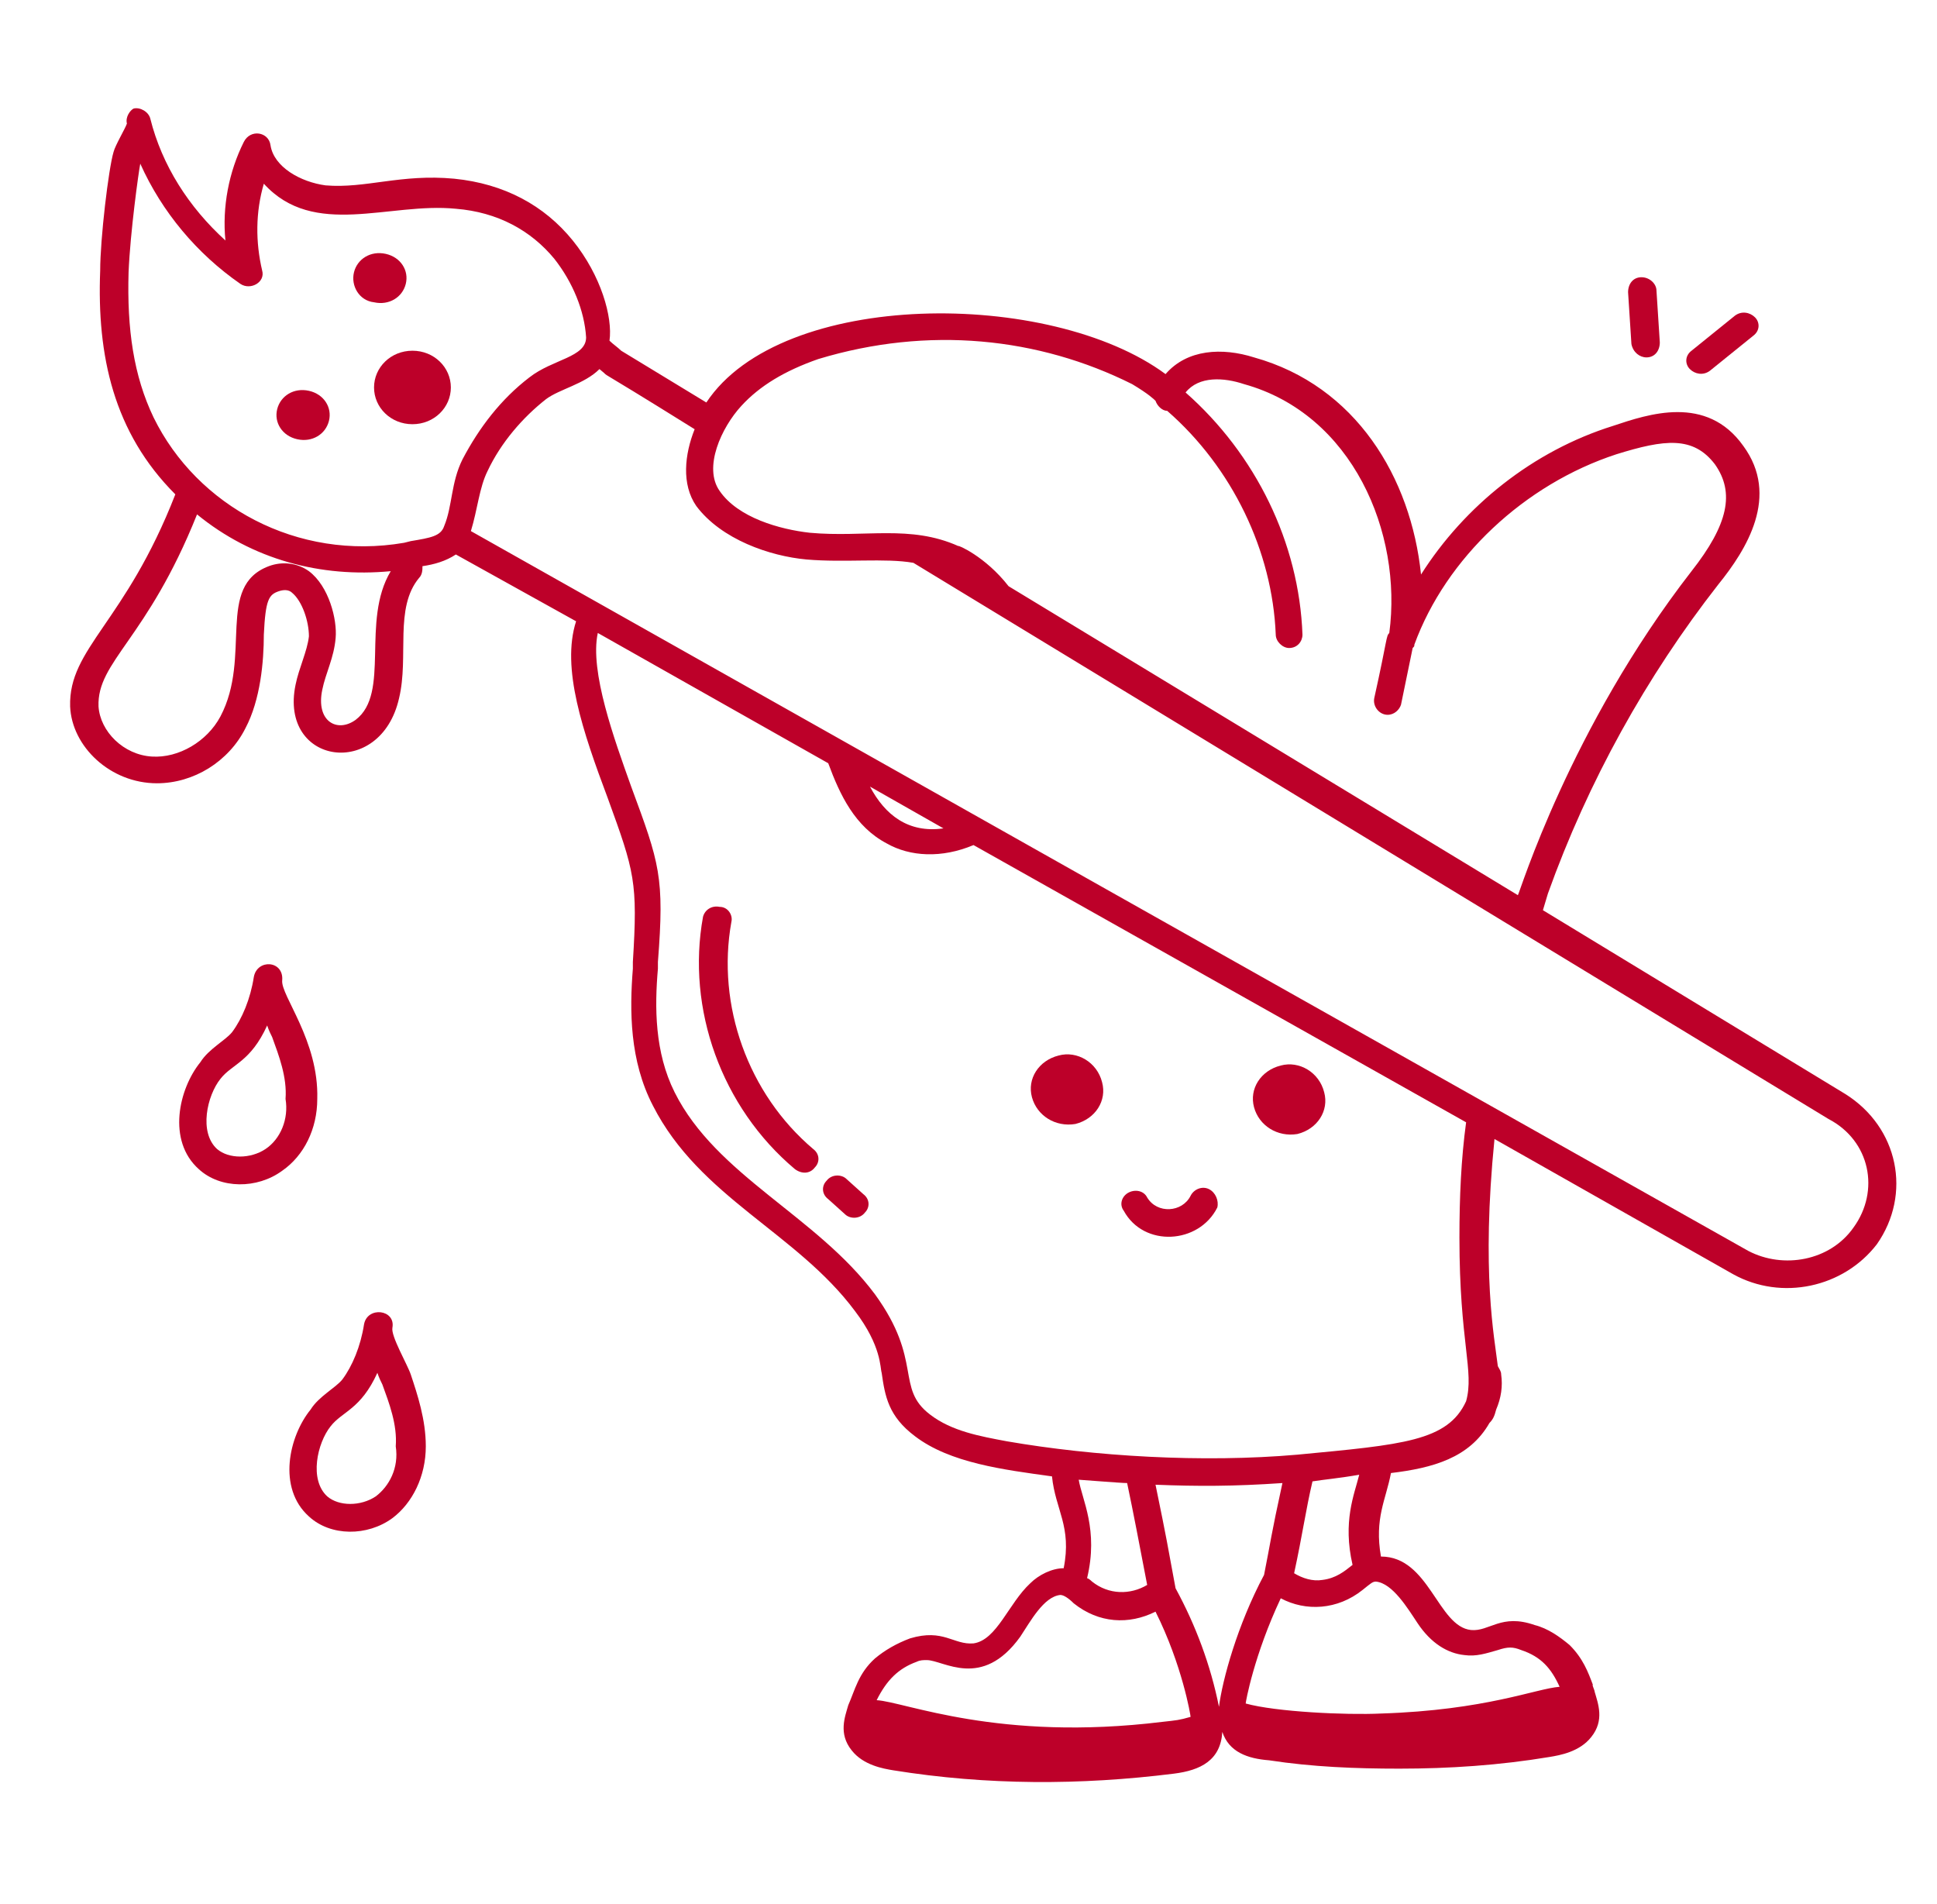 <?xml version="1.0" encoding="utf-8"?>
<!-- Generator: Adobe Illustrator 27.8.0, SVG Export Plug-In . SVG Version: 6.00 Build 0)  -->
<svg version="1.1" id="Layer_1" xmlns="http://www.w3.org/2000/svg" xmlns:xlink="http://www.w3.org/1999/xlink" x="0px" y="0px"
	 viewBox="0 0 116 114" style="enable-background:new 0 0 116 114;" xml:space="preserve">
<style type="text/css">
	.st0{fill:#BD0029;}
</style>
<g>
	<path class="st0" d="M111,73.5c-1.4,2-4.2,2.5-6.3,1.4C57.1,48.1,74.7,58,28.2,31.8c0.4-1.3,0.5-2.6,1-3.6c0.8-1.7,2.1-3.2,3.5-4.3
		c0.8-0.6,2.3-0.9,3.2-1.8c1,0.8-1.2-0.7,5.7,3.6c-0.6,1.5-0.8,3.3,0.1,4.6c1.5,2,4.4,3,6.6,3.2c2.3,0.2,4.7-0.1,6.4,0.2l54.8,33.3
		C112,68.3,112.6,71.3,111,73.5z M52.1,47.1l4.4,2.5C54.4,49.9,53,48.8,52.1,47.1 M87.8,83.9c-1.1,2.4-3.8,2.6-10.1,3.2
		c-5.7,0.5-12.2,0.1-17.4-0.8c-1.6-0.3-3.3-0.6-4.6-1.6c-2.1-1.6-0.4-3.2-3.3-7.2c-3.5-4.7-9.5-7.1-12-12.1c-1.2-2.4-1.2-5.1-1-7.4
		l0-0.4c0.4-5.1,0.1-5.9-1.6-10.5c-1-2.8-2.5-6.9-2-9.2l13.8,7.8c0.7,1.9,1.6,3.8,3.5,4.8c1.4,0.8,3.3,0.9,5.2,0.1l29.5,16.6
		c-0.3,2.2-0.4,4.5-0.4,6.9C87.4,80.4,88.3,82.1,87.8,83.9z M84.9,97.2c0.8,1.2,1.8,1.8,2.8,1.9c0.7,0.1,1.3-0.1,2-0.3
		c0.6-0.2,0.9-0.2,1.4,0c1.2,0.4,1.8,1.1,2.3,2.2c-1.4,0.1-4.4,1.4-10.7,1.6c-2.1,0.1-6.3-0.1-8.1-0.6c0-0.1,0.5-2.9,2.1-6.3
		c1.5,0.8,3.4,0.7,4.9-0.5c0.5-0.4,0.6-0.5,0.8-0.5C83.4,94.8,84.3,96.3,84.9,97.2z M81.4,88.3c-0.3,1.2-1,2.8-0.4,5.4
		c-0.5,0.4-1,0.8-1.8,0.9c-0.6,0.1-1.2-0.1-1.7-0.4c0.5-2.3,0.7-3.8,1.1-5.5C79.2,88.6,80.3,88.5,81.4,88.3 M73,102.2
		c-0.5-2.5-1.4-4.9-2.6-7.1c-0.5-2.7-0.5-2.8-1.2-6.2c2.5,0.1,4.7,0.1,7.6-0.1c-0.7,3.2-0.7,3.5-1.1,5.5
		C74.1,97.3,73.2,100.6,73,102.2 M54.9,99.5c0.2-0.1,0.4-0.1,0.6-0.1c1,0,3.3,1.8,5.6-1.4c0.6-0.9,1.4-2.4,2.4-2.5
		c0.2,0,0.5,0.2,0.8,0.5c1.5,1.2,3.3,1.3,4.9,0.5c1.6,3.2,2.1,6.2,2.1,6.3c-0.7,0.2-0.8,0.2-1.7,0.3c-9.8,1.2-15.4-1.2-17.1-1.3
		C53.1,100.6,53.8,99.9,54.9,99.5L54.9,99.5z M67.5,88.8c0.4,1.9,0.7,3.5,1.2,6.1c-1,0.6-2.3,0.6-3.3-0.2c0,0-0.2-0.2-0.3-0.2
		c0.7-2.9-0.3-4.7-0.5-5.9C64.7,88.6,67.1,88.8,67.5,88.8z M21.3,43.1c-1.1,0.8-2.4,0.1-2-1.8c0.2-1,0.7-1.9,0.8-3.1
		c0.1-1.1-0.4-3.1-1.6-4c-0.7-0.5-1.6-0.6-2.4-0.3c-3.2,1.2-1,5.4-2.9,9c-0.8,1.5-2.5,2.5-4.1,2.4c-1.7-0.1-3.1-1.5-3.2-3
		c-0.1-2.7,2.9-4,5.9-11.5c3.3,2.7,7.4,3.8,11.6,3.4C21.6,37.2,23.4,41.5,21.3,43.1 M7.7,16.3c0.1-2.4,0.6-6,0.7-6.5
		c1.3,2.9,3.4,5.4,6,7.2c0.6,0.4,1.5-0.1,1.3-0.8c-0.4-1.7-0.4-3.5,0.1-5.2c3,3.3,7.5,1.1,11.5,1.5c2.5,0.2,4.5,1.3,5.9,3
		c1.1,1.4,1.8,3.1,1.9,4.7c0,1.2-2,1.3-3.4,2.4c-1.7,1.3-3,3-4,4.9c-0.7,1.4-0.6,2.8-1.1,4c-0.2,0.6-0.8,0.7-2,0.9l-0.4,0.1
		c-6.4,1.1-12.4-2.2-15-7.5C8,22.5,7.6,19.7,7.7,16.3L7.7,16.3z M49,21.5C49,21.5,49,21.5,49,21.5c6.6-2,13.2-1.3,18.8,1.5
		c1,0.6,1.3,0.9,1.4,1c0.1,0.3,0.4,0.6,0.7,0.6c3.9,3.4,6.3,8.4,6.5,13.4c0,0.4,0.4,0.8,0.8,0.8h0c0.5,0,0.8-0.4,0.8-0.8
		c-0.2-5.5-2.8-10.8-7-14.5c0.8-1,2.3-0.9,3.5-0.5c6.5,1.8,9.5,8.9,8.7,14.9c-0.2,0.2-0.1,0.3-0.9,3.9c-0.1,0.5,0.3,1,0.8,1
		c0.4,0,0.7-0.3,0.8-0.6l0.7-3.4c0.1-0.1,0.1-0.1,0.1-0.2c1.9-5.2,6.6-9.6,12.1-11.4c2.9-0.9,4.6-1.1,5.9,0.6
		c1.2,1.7,0.8,3.6-1.4,6.4C94,43.6,91,53.5,90.9,53.6L60.4,35.1c-1.4-1.8-3.1-2.5-3-2.4c-2.9-1.3-5.6-0.5-8.9-0.8
		c-1.8-0.2-4.3-0.9-5.4-2.5c-1-1.4,0.1-3.8,1.3-5.1C45.5,23.1,47,22.2,49,21.5L49,21.5z M110.5,65.5l-18.1-11l0.3-1
		c2.4-6.7,5.9-13,10.2-18.5c1.7-2.1,3.7-5.3,1.5-8.3c-2.2-3.1-5.7-1.9-7.8-1.2c-4.8,1.5-8.9,4.8-11.5,8.9c-0.6-5.8-3.9-11.3-10-13
		c-1.9-0.6-4-0.5-5.3,1c-6.9-5.1-23-5.1-27.5,1.7l-5.1-3.1c-0.2-0.2-0.5-0.4-0.7-0.6c0.2-1.4-0.5-3.9-2.2-6
		c-1.7-2.1-4.1-3.4-7.1-3.7c-3.2-0.3-5.3,0.6-7.7,0.4c-1.5-0.2-3.1-1.1-3.3-2.4c-0.1-0.8-1.2-1-1.6-0.2c-0.9,1.8-1.3,3.9-1.1,5.9
		c-2.2-2-3.8-4.5-4.5-7.3c-0.1-0.4-0.6-0.7-1-0.6C7.8,6.6,7.5,7,7.6,7.4C7.5,7.7,6.9,8.7,6.8,9.1c-0.3,1-0.8,5.2-0.8,7.1
		c-0.2,5.1,0.8,9.7,4.5,13.4c-3,7.7-6.4,9.2-6.3,12.7c0.1,2.4,2.4,4.6,5.2,4.6c2.2,0,4.3-1.3,5.3-3.3c0.9-1.7,1.1-4,1.1-5.6
		c0.1-2.1,0.3-2.4,0.9-2.6c0.3-0.1,0.6-0.1,0.8,0.1c0.6,0.5,1,1.7,1,2.6C18.4,39,17.9,40,17.7,41c-1,4.8,5.1,5.7,6.2,0.8
		c0.6-2.5-0.3-5.4,1.2-7.2c0.2-0.2,0.2-0.5,0.2-0.7c0.7-0.1,1.4-0.3,2-0.7l7.2,4c-0.9,2.8,0.4,6.6,1.9,10.6c1.6,4.4,1.8,5,1.5,9.8
		l0,0.4c-0.2,2.5-0.2,5.5,1.2,8.2c2.8,5.5,8.6,7.6,12.1,12.3c1.6,2.1,1.5,3.4,1.6,3.7c0.2,1.4,0.4,2.6,2,3.8c2.1,1.6,5.3,2,8.2,2.4
		c0.2,2,1.2,3,0.7,5.5c-0.7,0-1.5,0.4-2,0.9c-1.3,1.2-2,3.4-3.4,3.6c-1.2,0.1-1.8-0.9-3.8-0.3c-0.8,0.3-1.5,0.7-2.1,1.2
		c-1,0.9-1.2,1.9-1.6,2.8c-0.2,0.7-0.6,1.7,0.2,2.7c0.7,0.9,1.9,1.1,2.5,1.2c5.6,0.9,11.2,0.9,16.8,0.2c1.6-0.2,2.8-0.8,2.9-2.5
		c0.4,1.2,1.5,1.6,2.8,1.7c2.6,0.4,5.2,0.5,7.8,0.5c3,0,6-0.2,9-0.7c0.6-0.1,1.8-0.3,2.5-1.2c0.8-1,0.4-2,0.2-2.7
		c0-0.1-0.2-0.5-0.1-0.4c-0.3-0.8-0.6-1.6-1.4-2.4c-0.6-0.5-1.3-1-2.1-1.2c-2-0.7-2.7,0.4-3.8,0.3c-2-0.2-2.5-4.4-5.4-4.4
		c-0.4-2.3,0.3-3.4,0.6-5c2.5-0.3,4.7-0.9,5.9-3c0.2-0.2,0.3-0.4,0.4-0.8c0.3-0.7,0.4-1.4,0.3-2.1c0-0.2-0.1-0.3-0.2-0.5
		c-0.2-1.7-1-5.6-0.2-13.6l14.3,8.1c2.9,1.6,6.6,0.8,8.6-1.8C114.5,71.5,113.7,67.5,110.5,65.5L110.5,65.5z"/>
	<path class="st0" d="M15.9,68.8c-0.9,0.6-2.2,0.6-2.9,0c-1.1-1-0.6-3.2,0.2-4.2c0.7-0.9,1.8-1,2.8-3.2c0.1,0.3,0.2,0.5,0.3,0.7
		c0.4,1.1,0.9,2.4,0.8,3.7C17.3,67,16.8,68.2,15.9,68.8 M19,65.8c0.1-3.5-2.2-6.2-2.1-7.1c0.1-1.2-1.5-1.3-1.7-0.2
		c-0.2,1.3-0.7,2.5-1.3,3.3c-0.4,0.5-1.4,1-1.9,1.8c-1.3,1.6-2,4.7-0.1,6.4c1.3,1.2,3.5,1.2,5,0.1C18.2,69.2,19,67.6,19,65.8z"/>
	<path class="st0" d="M22.5,89.6c-0.9,0.6-2.2,0.6-2.9,0c-1.1-1-0.6-3.2,0.2-4.2c0.7-0.9,1.8-1,2.8-3.2c0.1,0.3,0.2,0.5,0.3,0.7
		c0.4,1.1,0.9,2.4,0.8,3.7C23.9,87.9,23.3,89,22.5,89.6 M23.5,79.5c0.2-1.1-1.5-1.3-1.7-0.2c-0.2,1.3-0.7,2.5-1.3,3.3
		c-0.4,0.5-1.4,1-1.9,1.8c-1.3,1.6-2,4.7-0.1,6.4c1.3,1.2,3.5,1.2,5,0.1c1.2-0.9,2-2.5,2-4.3c0-1.6-0.5-3.1-0.9-4.3
		C24.4,81.7,23.4,80,23.5,79.5z"/>
	<path class="st0" d="M76.7,63.8c-1.2,0.3-1.9,1.4-1.6,2.5c0.3,1.1,1.4,1.8,2.6,1.6c1.2-0.3,1.9-1.4,1.6-2.5
		C79,64.2,77.8,63.5,76.7,63.8"/>
	<path class="st0" d="M63.4,63.2c-1.2,0.3-1.9,1.4-1.6,2.5c0.3,1.1,1.4,1.8,2.6,1.6c1.2-0.3,1.9-1.4,1.6-2.5
		C65.7,63.6,64.5,62.9,63.4,63.2"/>
	<path class="st0" d="M72.4,71.2c-0.4-0.2-0.9,0-1.1,0.4c-0.5,1-2,1.1-2.6,0.1c-0.2-0.4-0.7-0.5-1.1-0.3c-0.4,0.2-0.6,0.7-0.3,1.1
		c1.2,2.2,4.5,2,5.6-0.2C73,71.9,72.8,71.4,72.4,71.2"/>
	<path class="st0" d="M22.4,18.1c0.9,0.2,1.7-0.3,1.9-1.1c0.2-0.8-0.3-1.6-1.2-1.8s-1.7,0.3-1.9,1.1C21,17.1,21.5,18,22.4,18.1"/>
	<path class="st0" d="M17.8,26.3c0.9,0.2,1.7-0.3,1.9-1.1c0.2-0.8-0.3-1.6-1.2-1.8c-0.9-0.2-1.7,0.3-1.9,1.1
		C16.4,25.3,16.9,26.1,17.8,26.3"/>
	<path class="st0" d="M22.4,23.2c0,1.2,1,2.2,2.3,2.2s2.3-1,2.3-2.2c0-1.2-1-2.2-2.3-2.2C23.4,21,22.4,22,22.4,23.2"/>
	<path class="st0" d="M43.8,55.2c0.1-0.4-0.2-0.9-0.7-0.9c-0.5-0.1-0.9,0.2-1,0.6c-1,5.5,1.1,11.4,5.5,15.1c0.4,0.3,0.9,0.3,1.2-0.1
		c0.3-0.3,0.3-0.8-0.1-1.1C44.8,65.5,42.9,60.2,43.8,55.2L43.8,55.2z"/>
	<path class="st0" d="M50.7,70.6c-0.3-0.3-0.9-0.3-1.2,0.1c-0.3,0.3-0.3,0.8,0.1,1.1l1,0.9c0.3,0.3,0.9,0.3,1.2-0.1
		c0.3-0.3,0.3-0.8-0.1-1.1L50.7,70.6z"/>
	<path class="st0" d="M98.6,21.4c0.5,0,0.8-0.4,0.8-0.9l-0.2-3.1c0-0.4-0.4-0.8-0.9-0.8c-0.5,0-0.8,0.4-0.8,0.9l0.2,3.1
		C97.8,21.1,98.2,21.4,98.6,21.4"/>
	<path class="st0" d="M102.4,22.2l2.6-2.1c0.4-0.3,0.4-0.8,0.1-1.1c-0.3-0.3-0.8-0.4-1.2-0.1l-2.6,2.1c-0.4,0.3-0.4,0.8-0.1,1.1
		C101.5,22.4,102,22.5,102.4,22.2"/>
</g>
</svg>
